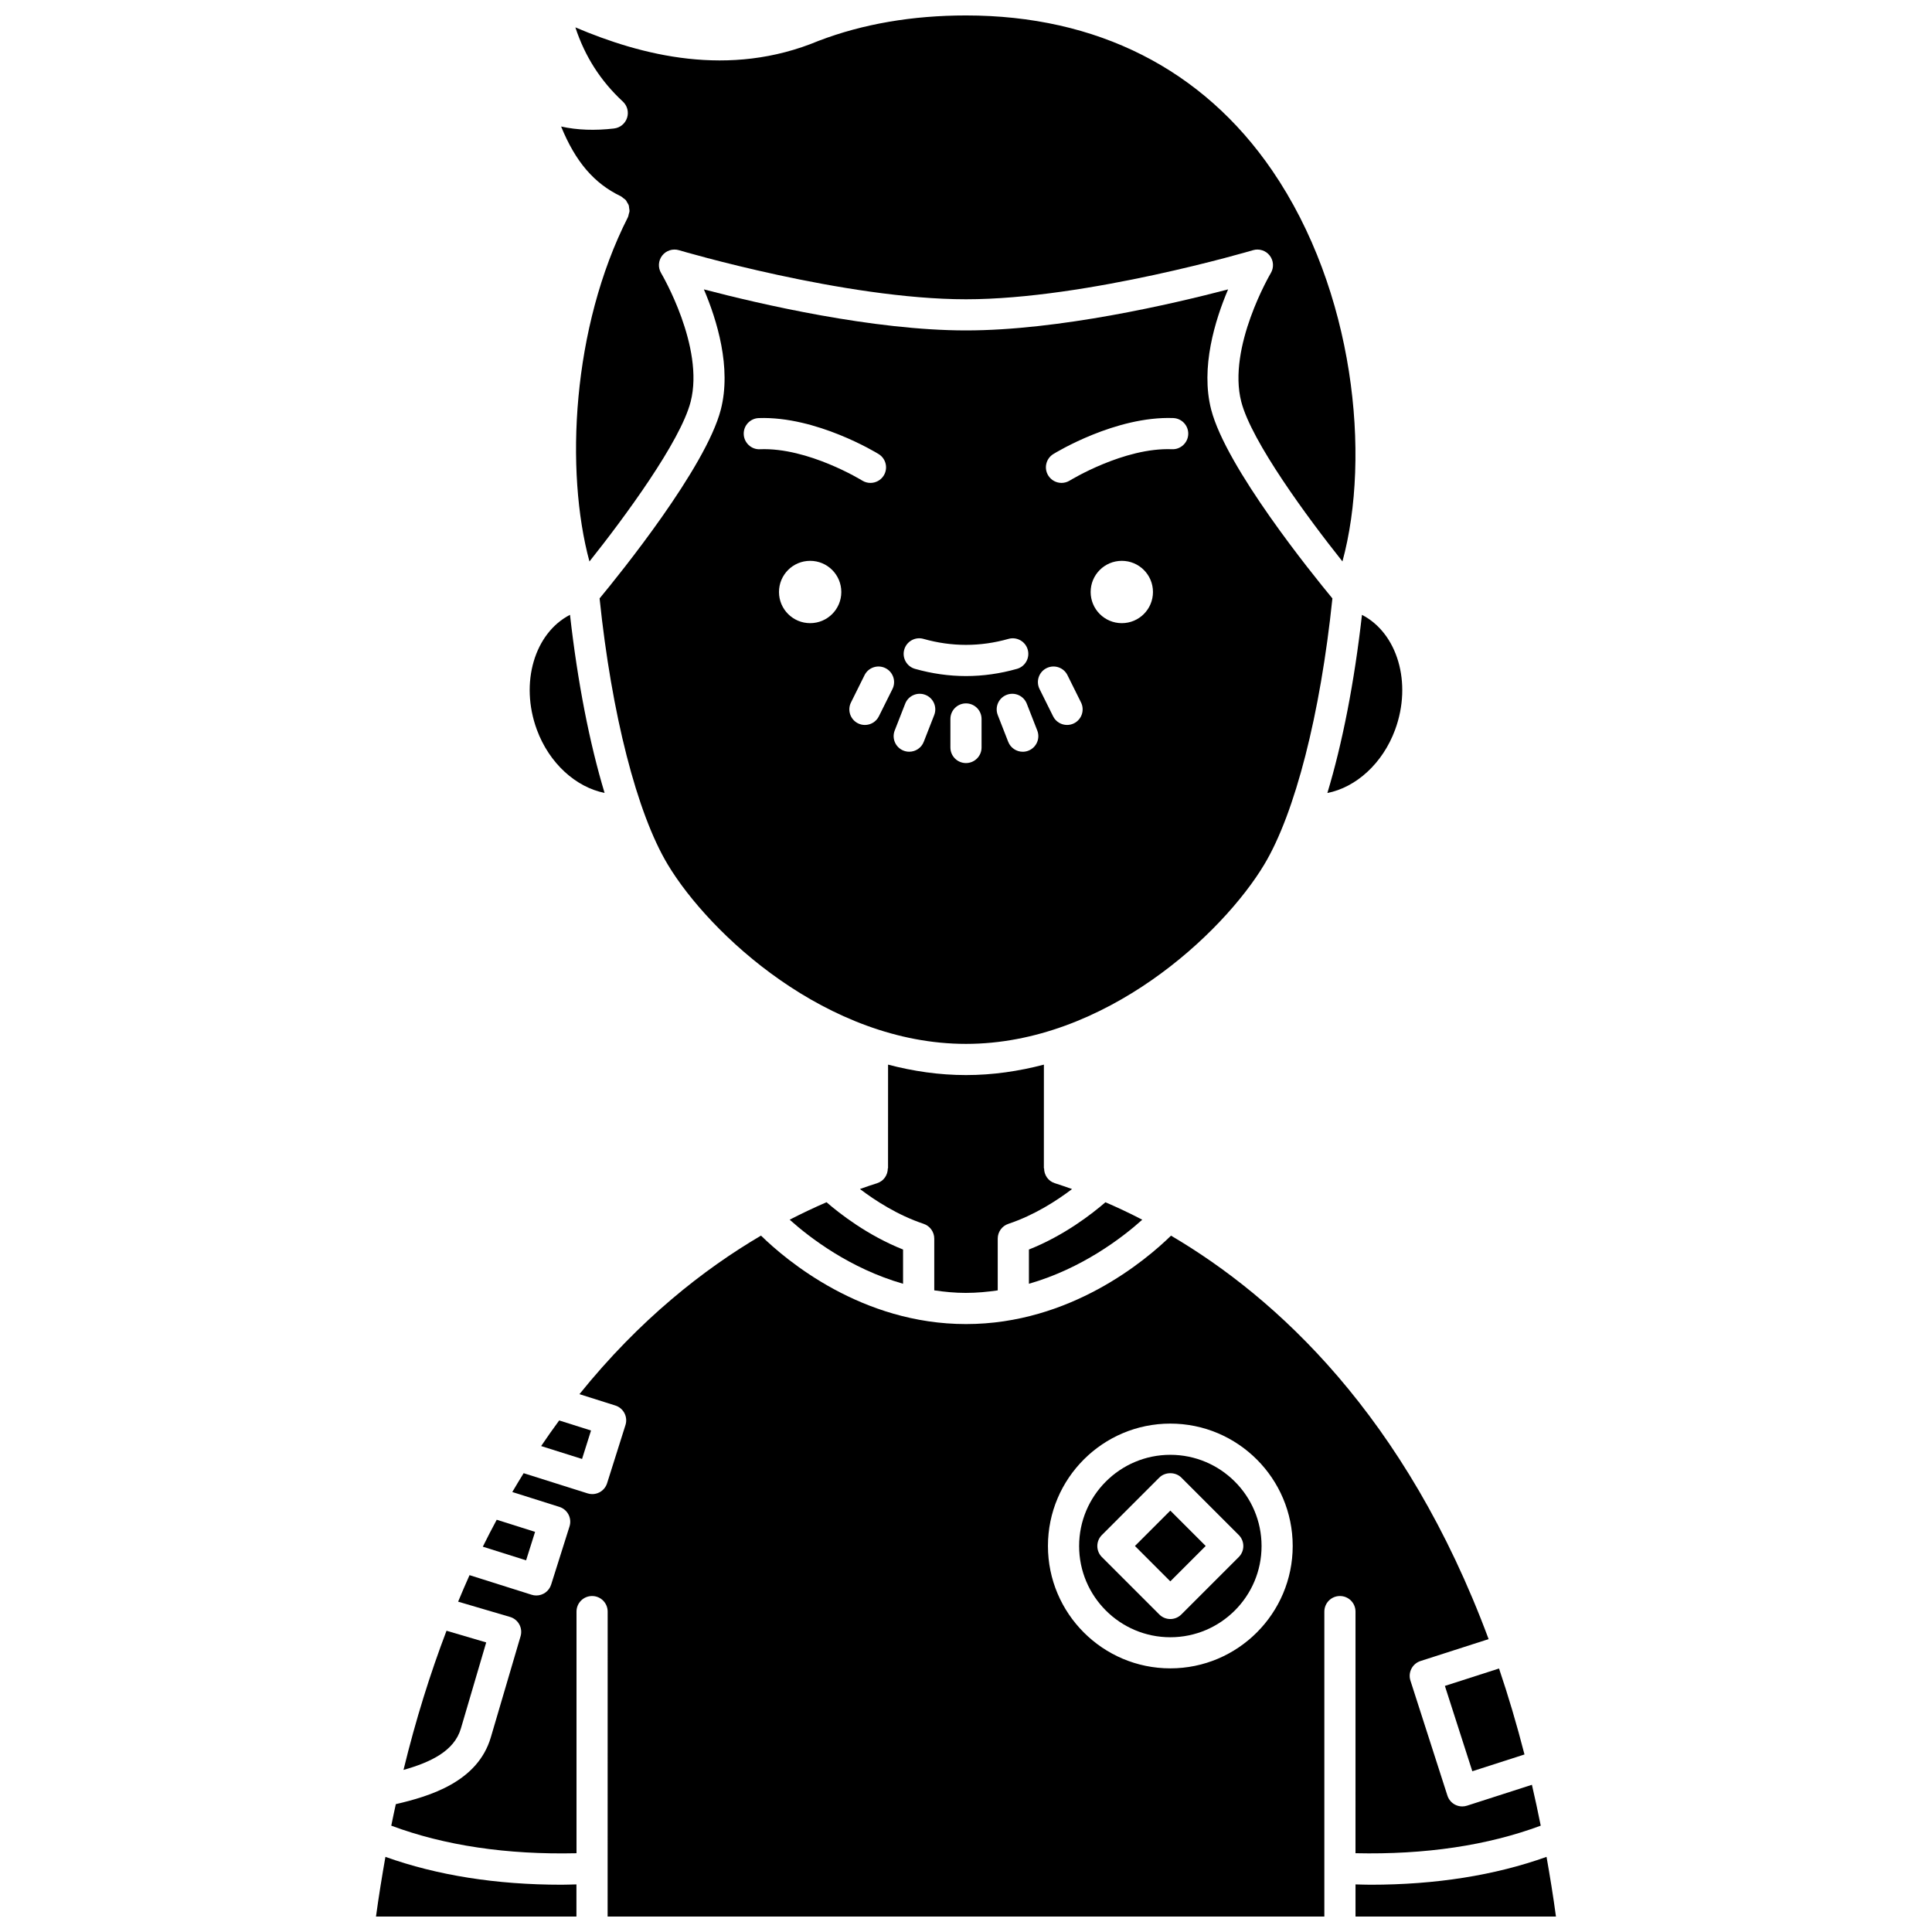 <?xml version="1.0" encoding="UTF-8"?>
<!-- Uploaded to: SVG Find, www.svgrepo.com, Generator: SVG Find Mixer Tools -->
<svg width="800px" height="800px" version="1.1" viewBox="144 144 512 512" xmlns="http://www.w3.org/2000/svg">
 <defs>
  <clipPath id="d">
   <path d="m292 148.09h212v144.91h-212z"/>
  </clipPath>
  <clipPath id="c">
   <path d="m247 471h306v180.9h-306z"/>
  </clipPath>
  <clipPath id="b">
   <path d="m503 636h54v15.902h-54z"/>
  </clipPath>
  <clipPath id="a">
   <path d="m243 636h54v15.902h-54z"/>
  </clipPath>
 </defs>
 <path d="m304.22 354.13c-3.981-13.168-7.141-29.285-9.164-47.195-9.371 4.824-13.355 18.004-8.785 30.438 3.285 8.941 10.387 15.258 17.949 16.758z"/>
 <path d="m285.8 549.96-10.164-3.211c-1.246 2.328-2.481 4.688-3.684 7.137l11.469 3.617z"/>
 <path d="m298.25 530.64 2.379-7.539-8.441-2.668c-1.609 2.188-3.203 4.453-4.781 6.789z"/>
 <g clip-path="url(#d)">
  <path d="m306.74 178.05c-5.082 0.594-9.742 0.43-14.039-0.52 3.836 9.395 8.781 15.098 15.801 18.469 0.016 0.008 0.023 0.02 0.039 0.027 0.012 0.008 0.027 0.004 0.043 0.012 0.23 0.121 0.387 0.309 0.586 0.461 0.227 0.172 0.484 0.312 0.664 0.523 0.172 0.203 0.266 0.445 0.395 0.672 0.133 0.23 0.301 0.441 0.387 0.695 0.082 0.246 0.078 0.512 0.113 0.777 0.039 0.266 0.117 0.52 0.098 0.789-0.016 0.27-0.133 0.531-0.203 0.797-0.066 0.246-0.074 0.504-0.191 0.746-0.008 0.016-0.02 0.027-0.027 0.047-0.004 0.012-0.004 0.023-0.012 0.039-14.867 29.301-16.656 67.301-10.184 91.215 9.293-11.668 24.094-31.762 26.816-42.32 3.742-14.508-7.703-33.906-7.82-34.102-0.875-1.461-0.762-3.309 0.285-4.648 1.043-1.352 2.816-1.902 4.434-1.426 0.438 0.133 44.027 13.008 76.066 13.008 32.043 0 75.625-12.875 76.066-13.008 1.633-0.484 3.391 0.082 4.434 1.422 1.043 1.344 1.156 3.188 0.289 4.648-0.117 0.195-11.551 19.652-7.824 34.105 2.727 10.555 17.52 30.641 26.809 42.309 7.617-28.02 3.156-71.816-18.629-103.62-18.391-26.871-46.453-41.074-81.137-41.074-14.215 0-27.332 2.254-38.996 6.707-0.004 0-0.012 0-0.016 0.004-23.824 9.973-47.109 3.84-64.504-3.551 2.531 7.723 6.691 14.203 12.582 19.664 1.18 1.094 1.617 2.773 1.117 4.309-0.496 1.527-1.844 2.633-3.441 2.82z"/>
 </g>
 <path d="m400 486.63c2.902 0 5.691-0.273 8.41-0.668v-13.719c0-1.781 1.137-3.356 2.824-3.914 6.945-2.32 12.887-6.195 16.871-9.215-1.598-0.57-3.152-1.105-4.59-1.562-1.754-0.559-2.82-2.184-2.82-3.934h-0.059l0.008-27.48c-6.633 1.738-13.531 2.766-20.648 2.766-7.109 0-14.016-1.027-20.648-2.769l-0.008 27.48h-0.059c0 1.75-1.066 3.379-2.82 3.934-1.434 0.453-2.973 0.988-4.566 1.551 3.992 3.027 9.953 6.914 16.875 9.227 1.68 0.562 2.82 2.144 2.82 3.914v13.715c2.719 0.402 5.508 0.676 8.41 0.676z"/>
 <path d="m479.05 373.09c8.164-13.605 14.875-39.879 18.051-70.504-5.336-6.449-28.16-34.672-32.129-50.047-2.863-11.102 1.02-23.707 4.488-31.848-14.754 3.871-44.863 10.875-69.461 10.875s-54.703-7.004-69.461-10.875c3.469 8.145 7.352 20.746 4.488 31.848-3.969 15.375-26.793 43.598-32.129 50.047 3.176 30.625 9.887 56.902 18.051 70.504 11.027 18.391 42.246 47.551 79.047 47.551 36.805 0 68.023-29.16 79.055-47.551zm-95.414-56.934c0.617-2.195 2.918-3.473 5.098-2.844 7.488 2.117 15.043 2.117 22.527 0 2.176-0.621 4.477 0.648 5.098 2.844 0.621 2.191-0.652 4.477-2.844 5.098-4.477 1.27-9.023 1.91-13.512 1.91-4.488 0-9.035-0.645-13.512-1.91-2.199-0.621-3.477-2.906-2.856-5.098zm-42.539-57.078c-0.086-2.281 1.691-4.195 3.973-4.281 15.25-0.535 31.113 9.125 31.781 9.539 1.945 1.199 2.543 3.738 1.352 5.68-0.781 1.266-2.141 1.961-3.523 1.961-0.738 0-1.484-0.195-2.16-0.609-0.141-0.086-14.355-8.84-27.145-8.316-2.231 0.121-4.195-1.695-4.277-3.973zm17.602 50.066c-4.562 0-8.258-3.695-8.258-8.258s3.695-8.258 8.258-8.258 8.258 3.695 8.258 8.258c0.004 4.562-3.691 8.258-8.258 8.258zm18.211 24.688c-0.723 1.453-2.18 2.293-3.699 2.293-0.617 0-1.242-0.137-1.832-0.43-2.039-1.016-2.875-3.492-1.859-5.535l3.594-7.231c1.016-2.043 3.484-2.879 5.539-1.863 2.039 1.016 2.875 3.492 1.859 5.535zm14.668-0.336-2.773 7.094c-0.637 1.633-2.195 2.625-3.848 2.625-0.5 0-1.008-0.09-1.504-0.285-2.125-0.828-3.176-3.227-2.34-5.348l2.773-7.094c0.828-2.121 3.223-3.176 5.352-2.34 2.125 0.828 3.168 3.227 2.34 5.348zm12.547 8.598c0 2.281-1.848 4.129-4.129 4.129-2.285 0-4.129-1.852-4.129-4.129v-7.559c0-2.281 1.848-4.129 4.129-4.129 2.285 0 4.129 1.852 4.129 4.129zm12.418 0.844c-0.496 0.195-1.004 0.285-1.504 0.285-1.648 0-3.207-1-3.848-2.625l-2.773-7.102c-0.828-2.125 0.219-4.519 2.34-5.348 2.125-0.836 4.523 0.219 5.352 2.34l2.773 7.094c0.836 2.129-0.211 4.519-2.34 5.356zm12.074-7.246c-0.594 0.293-1.219 0.43-1.832 0.43-1.52 0-2.981-0.84-3.699-2.293l-3.594-7.231c-1.016-2.043-0.184-4.523 1.859-5.535 2.051-1.012 4.527-0.184 5.539 1.863l3.594 7.231c1.008 2.043 0.176 4.519-1.867 5.535zm12.676-26.547c-4.562 0-8.258-3.695-8.258-8.258s3.695-8.258 8.258-8.258 8.258 3.695 8.258 8.258-3.695 8.258-8.258 8.258zm13.328-46.094c-12.734-0.523-27.004 8.23-27.145 8.316-0.672 0.41-1.422 0.609-2.16 0.609-1.383 0-2.738-0.699-3.523-1.965-1.195-1.941-0.594-4.481 1.352-5.68 0.664-0.414 16.539-10.094 31.781-9.539 2.281 0.086 4.055 2.004 3.973 4.281-0.082 2.281-2.043 4.078-4.277 3.977z"/>
 <path d="m436.95 462.61c-3.453 2.988-10.867 8.801-20.277 12.527v9.074c14.043-4.031 24.691-12.176 30.043-16.973-3.41-1.77-6.664-3.289-9.766-4.629z"/>
 <path d="m353.27 467.23c5.352 4.801 16.004 12.945 30.051 16.98v-9.074c-9.414-3.734-16.832-9.543-20.285-12.535-3.094 1.348-6.356 2.867-9.766 4.629z"/>
 <g clip-path="url(#c)">
  <path d="m503.22 635.12c18.48 0.41 34.965-2.043 49.09-7.301-0.734-3.691-1.52-7.289-2.336-10.828l-17.199 5.531c-0.414 0.133-0.84 0.199-1.262 0.199-0.648 0-1.297-0.152-1.887-0.453-0.969-0.5-1.711-1.367-2.043-2.41l-9.801-30.477c-0.699-2.168 0.496-4.496 2.668-5.195l18.051-5.805c-21.996-59.219-56.293-90.535-84.168-106.92-6.695 6.539-26.668 23.43-54.328 23.43-27.668 0-47.648-16.906-54.332-23.441-15.145 8.898-32.172 22.223-48.117 42.016l9.508 3.004c2.176 0.684 3.383 3.008 2.691 5.18l-4.867 15.414c-0.328 1.043-1.062 1.918-2.031 2.422-0.594 0.309-1.246 0.465-1.902 0.465-0.422 0-0.84-0.066-1.242-0.195l-16.941-5.348c-1.012 1.637-2.016 3.289-3.008 4.988l12.473 3.941c2.176 0.684 3.383 3.008 2.691 5.18l-4.867 15.414c-0.555 1.762-2.18 2.887-3.934 2.887-0.414 0-0.828-0.062-1.242-0.195l-16.453-5.195c-1.031 2.285-2.027 4.644-3.023 7.027l13.75 4.047c1.055 0.305 1.938 1.02 2.461 1.98 0.523 0.957 0.645 2.094 0.336 3.144l-7.879 26.77c-3.473 11.816-16.16 15.629-25.18 17.719-0.41 1.891-0.82 3.769-1.207 5.703 14.125 5.266 30.613 7.727 49.09 7.305v-64.035c0-2.285 1.848-4.129 4.129-4.129 2.285 0 4.129 1.848 4.129 4.129l-0.012 80.809h189.94v-80.809c0-2.285 1.848-4.129 4.129-4.129 2.285 0 4.129 1.848 4.129 4.129zm-49.074-48.988c-17.883 0-32.43-14.543-32.43-32.43s14.543-32.434 32.43-32.434c17.887 0 32.434 14.547 32.434 32.434 0 17.883-14.555 32.43-32.434 32.43z"/>
 </g>
 <path d="m534.18 613.4 13.824-4.449c-2.051-7.996-4.309-15.586-6.746-22.781l-14.348 4.613z"/>
 <path d="m454.15 529.54c-13.332 0-24.172 10.844-24.172 24.176 0 13.332 10.84 24.172 24.172 24.172 13.332 0 24.176-10.84 24.176-24.172 0-13.332-10.852-24.176-24.176-24.176zm19.344 24.176c0 1.098-0.434 2.148-1.211 2.918l-15.219 15.215c-0.805 0.805-1.863 1.211-2.918 1.211-1.059 0-2.113-0.406-2.918-1.211l-15.215-15.215c-1.613-1.613-1.613-4.223 0-5.84l15.215-15.219c1.547-1.547 4.289-1.547 5.84 0l15.219 15.219c0.773 0.773 1.207 1.824 1.207 2.922z"/>
 <g clip-path="url(#b)">
  <path d="m553.85 636.09c-13.715 4.894-29.344 7.383-46.656 7.383-1.301 0-2.648-0.059-3.969-0.086v8.52h53.121c-0.73-5.434-1.586-10.668-2.496-15.816z"/>
 </g>
 <path d="m266.14 602.07 6.711-22.809-10.52-3.098c-4.285 11.25-8.141 23.488-11.398 36.883 7.234-2.043 13.457-5.019 15.207-10.977z"/>
 <path d="m513.72 337.38c4.57-12.434 0.586-25.617-8.785-30.438-2.027 17.914-5.184 34.035-9.168 47.211 7.598-1.492 14.66-7.824 17.953-16.773z"/>
 <path d="m444.77 553.7 9.375-9.375 9.375 9.375-9.375 9.375z"/>
 <g clip-path="url(#a)">
  <path d="m246.14 636.09c-0.906 5.148-1.758 10.383-2.5 15.816h53.121v-8.52c-1.324 0.027-2.668 0.086-3.973 0.086-17.309 0-32.938-2.484-46.648-7.383z"/>
 </g>
</svg>